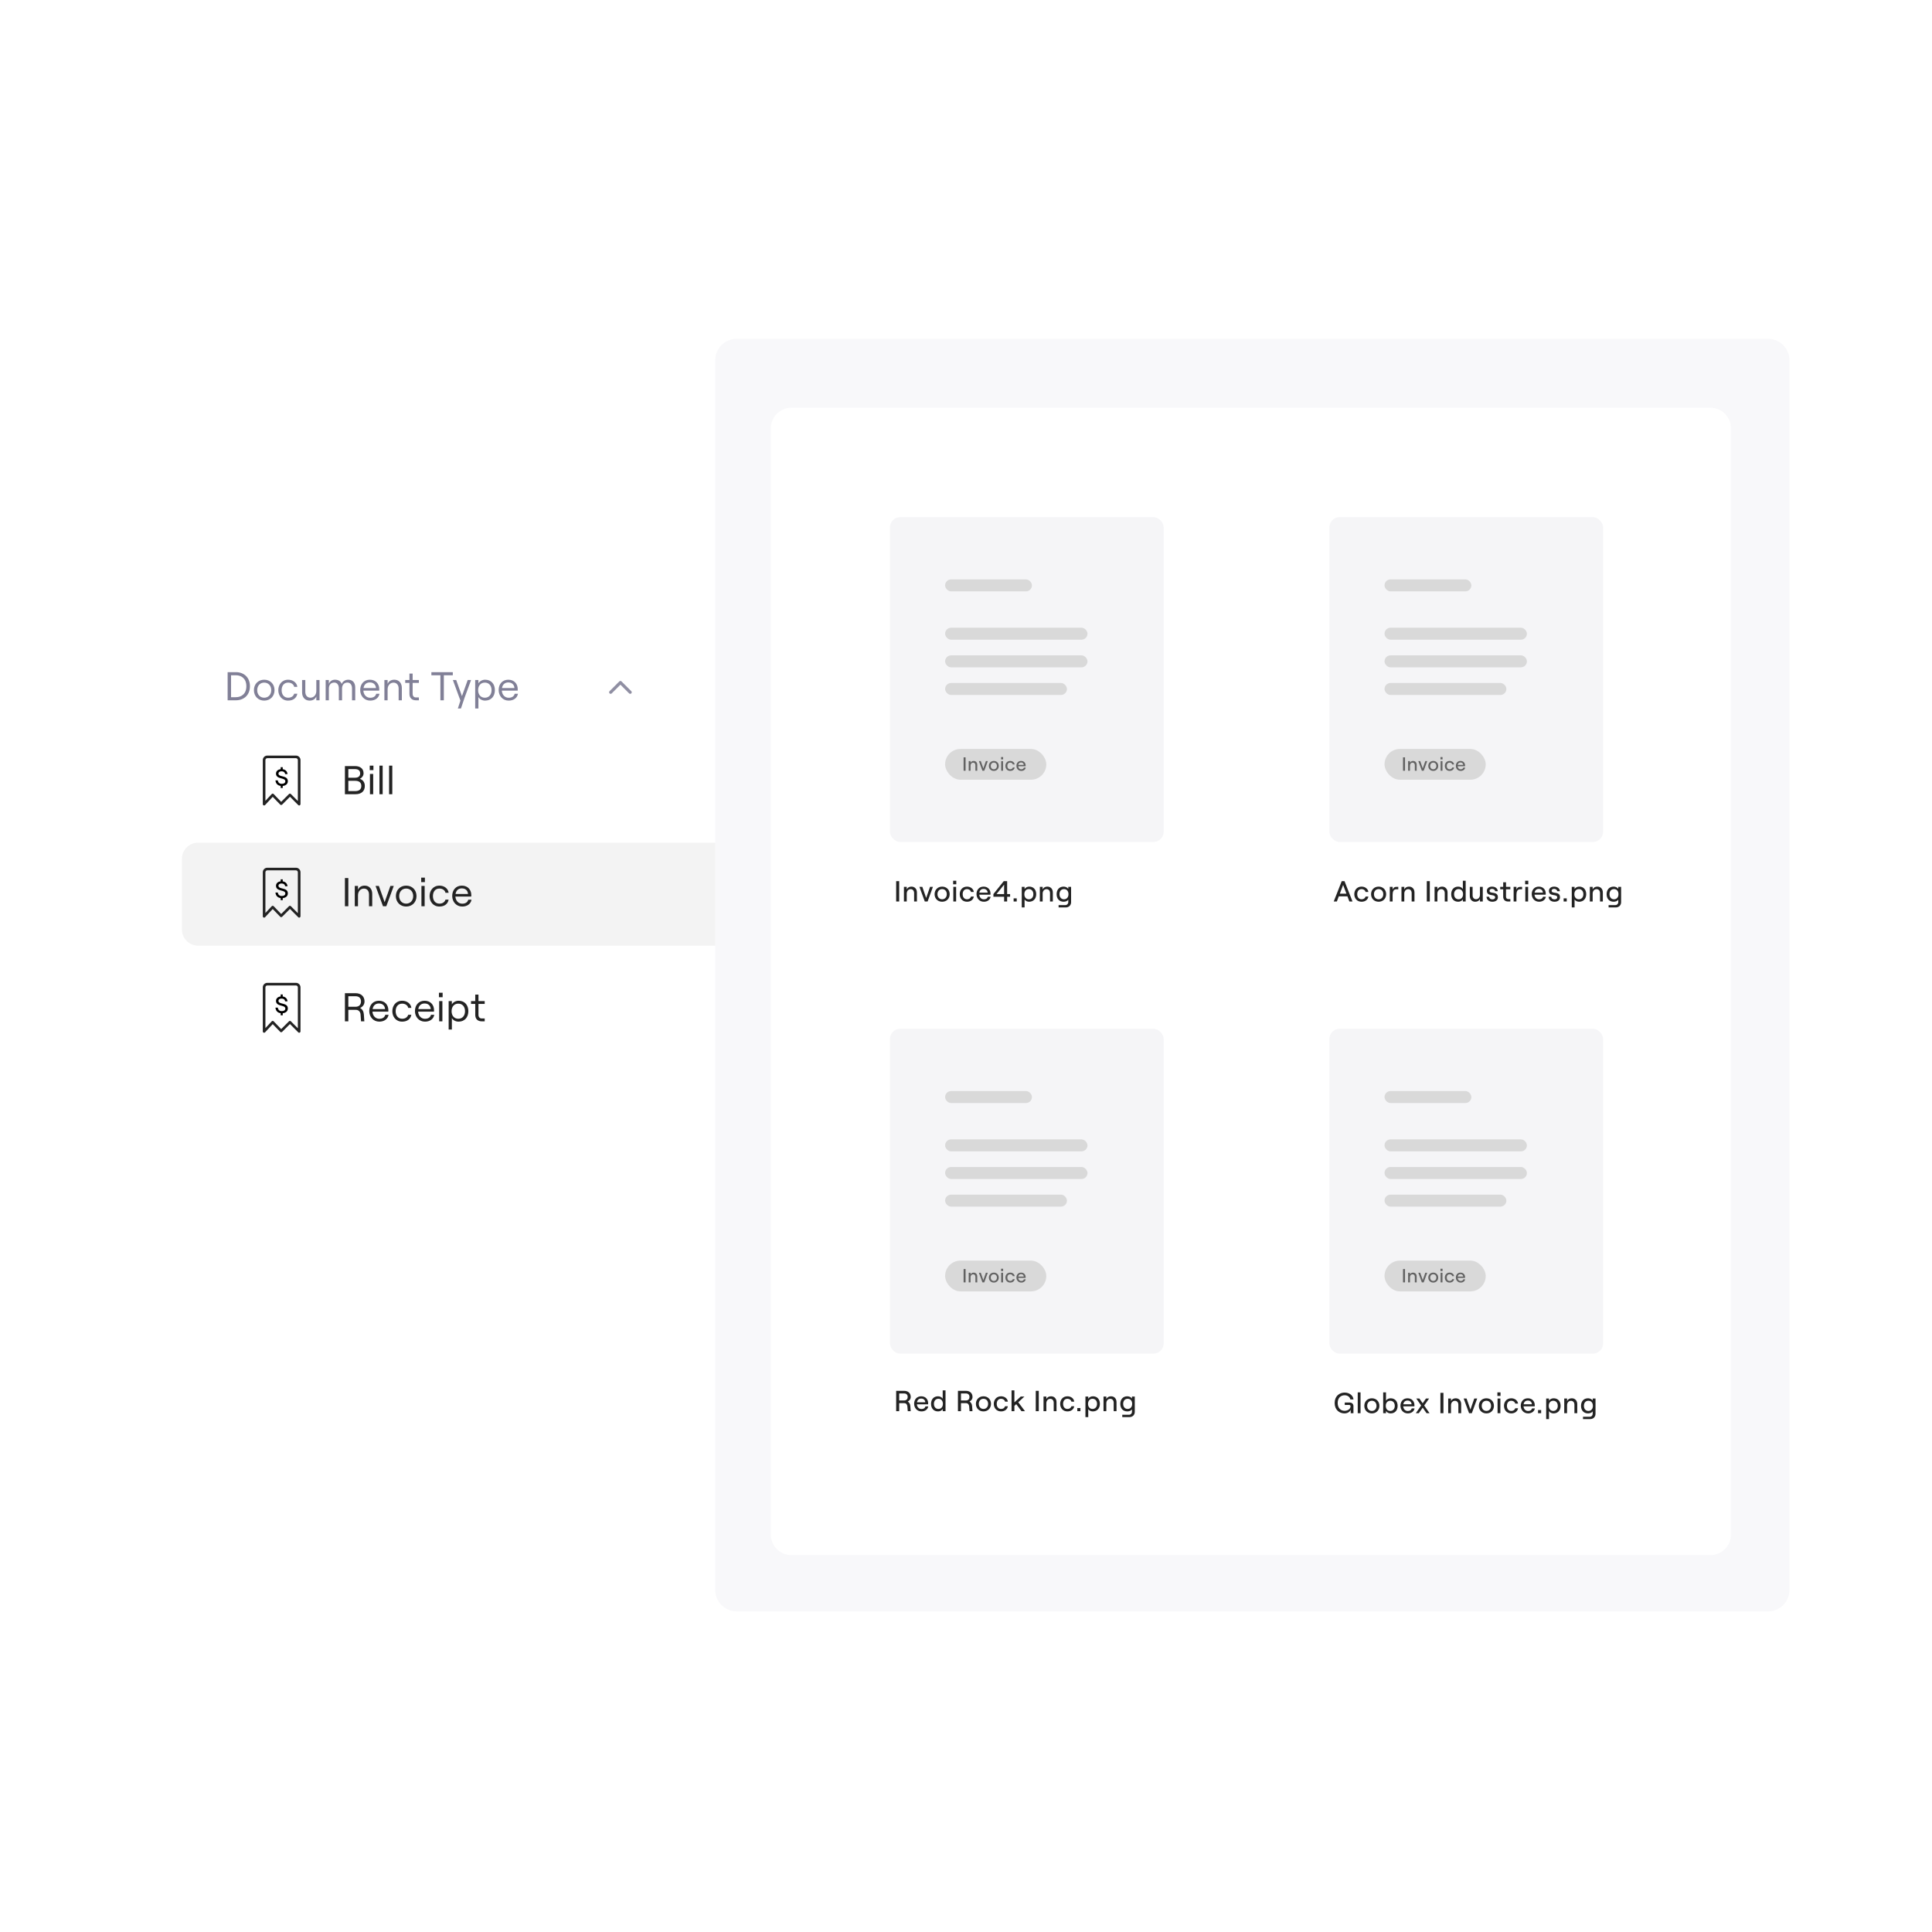 <svg width="400" height="400" viewBox="0 0 400 400" fill="none" xmlns="http://www.w3.org/2000/svg">
<g filter="url(#filter0_d_841_266)">
<path d="M29.516 128.668C29.516 123.72 33.527 119.708 38.476 119.708H190.365C195.314 119.708 199.325 123.72 199.325 128.668V220.503C199.325 225.452 195.314 229.463 190.365 229.463H38.476C33.527 229.463 29.516 225.452 29.516 220.503V128.668Z" fill="white"/>
<path d="M37.667 175.941C37.667 174.081 39.174 172.574 41.033 172.574H186.393C188.252 172.574 189.759 174.082 189.759 175.941V190.545C189.759 192.404 188.252 193.911 186.393 193.911H41.033C39.174 193.911 37.667 192.404 37.667 190.545V175.941Z" fill="#F3F3F3"/>
<path d="M47.129 143.103V137.278H48.843C50.474 137.278 51.747 138.335 51.747 140.19C51.747 142.046 50.474 143.103 48.843 143.103H47.129ZM47.837 142.462H48.827C49.958 142.462 51.006 141.796 51.006 140.19C51.006 138.585 49.958 137.919 48.827 137.919H47.837V142.462ZM54.7 143.169C53.46 143.169 52.57 142.262 52.57 141.006C52.57 139.741 53.46 138.843 54.7 138.843C55.948 138.843 56.838 139.741 56.838 141.006C56.838 142.262 55.948 143.169 54.7 143.169ZM54.7 142.57C55.565 142.57 56.156 141.921 56.156 141.006C56.156 140.091 55.565 139.442 54.7 139.442C53.843 139.442 53.252 140.091 53.252 141.006C53.252 141.921 53.843 142.57 54.7 142.57ZM59.658 143.169C58.335 143.169 57.619 142.129 57.619 141.006C57.619 139.883 58.335 138.843 59.658 138.843C60.598 138.843 61.438 139.392 61.563 140.324H60.906C60.823 139.816 60.298 139.442 59.666 139.442C58.751 139.442 58.31 140.149 58.31 141.006C58.31 141.863 58.759 142.57 59.666 142.57C60.298 142.57 60.756 142.254 60.906 141.746H61.555C61.413 142.603 60.723 143.169 59.658 143.169ZM66.156 138.909V143.103H65.49V142.295C65.274 142.878 64.758 143.169 64.109 143.169C63.16 143.169 62.545 142.495 62.545 141.472V138.909H63.21V141.364C63.21 142.079 63.626 142.562 64.259 142.562C64.982 142.562 65.49 141.988 65.49 141.172V138.909H66.156ZM67.424 143.103V138.909H68.089V139.716C68.247 139.209 68.713 138.843 69.354 138.843C70.044 138.843 70.585 139.159 70.735 139.733C70.893 139.234 71.451 138.843 72.091 138.843C72.998 138.843 73.547 139.45 73.547 140.465V143.103H72.882V140.64C72.882 139.924 72.524 139.433 71.933 139.433C71.234 139.433 70.818 139.924 70.818 140.64V143.103H70.153V140.64C70.153 139.924 69.795 139.433 69.213 139.433C68.505 139.433 68.089 139.924 68.089 140.64V143.103H67.424ZM77.892 141.755H78.566C78.424 142.612 77.684 143.169 76.644 143.169C75.404 143.169 74.572 142.179 74.572 140.981C74.572 139.75 75.338 138.843 76.569 138.843C77.792 138.843 78.524 139.691 78.524 140.806C78.524 140.898 78.516 141.039 78.507 141.097H75.229C75.279 141.963 75.853 142.578 76.644 142.578C77.326 142.578 77.759 142.279 77.892 141.755ZM76.569 139.408C75.862 139.408 75.387 139.824 75.263 140.565H77.842C77.792 139.858 77.318 139.408 76.569 139.408ZM79.587 143.103V138.909H80.252V139.716C80.469 139.134 80.993 138.843 81.633 138.843C82.582 138.843 83.198 139.517 83.198 140.54V143.103H82.532V140.648C82.532 139.933 82.116 139.45 81.484 139.45C80.768 139.45 80.252 140.024 80.252 140.839V143.103H79.587ZM84.769 137.57H85.434V138.909H86.724V139.5H85.434V141.771C85.434 142.237 85.701 142.512 86.108 142.512H86.724V143.103H86.083C85.285 143.103 84.769 142.603 84.769 141.788V139.5H83.895V138.909H84.769V137.57ZM91.177 143.103V137.919H89.314V137.278H93.748V137.919H91.893V143.103H91.177ZM97.531 138.909L96.2 142.528L95.434 144.8H94.794L95.326 143.169L93.762 138.909H94.453L95.642 142.237L96.832 138.909H97.531ZM98.384 144.8V138.909H99.05V139.6C99.308 139.142 99.849 138.843 100.448 138.843C101.745 138.843 102.461 139.783 102.461 141.006C102.461 142.229 101.729 143.169 100.431 143.169C99.84 143.169 99.299 142.878 99.05 142.429V144.8H98.384ZM100.381 142.57C101.221 142.57 101.77 141.954 101.77 141.006C101.77 140.057 101.221 139.442 100.381 139.442C99.541 139.442 98.992 140.057 98.992 141.006C98.992 141.954 99.541 142.57 100.381 142.57ZM106.56 141.755H107.234C107.093 142.612 106.352 143.169 105.312 143.169C104.072 143.169 103.24 142.179 103.24 140.981C103.24 139.75 104.006 138.843 105.237 138.843C106.46 138.843 107.192 139.691 107.192 140.806C107.192 140.898 107.184 141.039 107.176 141.097H103.898C103.948 141.963 104.522 142.578 105.312 142.578C105.994 142.578 106.427 142.279 106.56 141.755ZM105.237 139.408C104.53 139.408 104.056 139.824 103.931 140.565H106.51C106.46 139.858 105.986 139.408 105.237 139.408Z" fill="#818097"/>
<path d="M71.412 162.548V156.724H73.492C74.599 156.724 75.273 157.273 75.273 158.221C75.273 158.762 74.89 159.195 74.499 159.361C75.098 159.561 75.531 160.035 75.531 160.851C75.531 161.899 74.823 162.548 73.625 162.548H71.412ZM72.119 159.137H73.475C74.174 159.137 74.565 158.837 74.565 158.238C74.565 157.639 74.174 157.348 73.475 157.348H72.119V159.137ZM72.119 161.907H73.509C74.366 161.907 74.807 161.533 74.807 160.842C74.807 160.143 74.366 159.769 73.509 159.769H72.119V161.907ZM76.548 156.632H77.314V157.564H76.548V156.632ZM76.598 162.548V158.354H77.264V162.548H76.598ZM78.561 162.548V156.632H79.227V162.548H78.561ZM80.556 162.548V156.632H81.221V162.548H80.556Z" fill="#232323"/>
<path d="M71.412 185.737V179.912H72.119V185.737H71.412ZM73.454 185.737V181.543H74.119V182.35C74.336 181.768 74.86 181.477 75.501 181.477C76.449 181.477 77.065 182.151 77.065 183.174V185.737H76.399V183.282C76.399 182.567 75.983 182.084 75.351 182.084C74.635 182.084 74.119 182.658 74.119 183.473V185.737H73.454ZM79.293 185.737L77.754 181.543H78.444L79.634 184.905L80.824 181.543H81.523L79.984 185.737H79.293ZM84.093 185.803C82.853 185.803 81.963 184.896 81.963 183.64C81.963 182.375 82.853 181.477 84.093 181.477C85.341 181.477 86.231 182.375 86.231 183.64C86.231 184.896 85.341 185.803 84.093 185.803ZM84.093 185.204C84.958 185.204 85.549 184.555 85.549 183.64C85.549 182.725 84.958 182.076 84.093 182.076C83.236 182.076 82.645 182.725 82.645 183.64C82.645 184.555 83.236 185.204 84.093 185.204ZM87.204 179.821H87.969V180.753H87.204V179.821ZM87.254 185.737V181.543H87.919V185.737H87.254ZM90.981 185.803C89.658 185.803 88.942 184.763 88.942 183.64C88.942 182.517 89.658 181.477 90.981 181.477C91.921 181.477 92.761 182.026 92.886 182.958H92.229C92.145 182.45 91.621 182.076 90.989 182.076C90.074 182.076 89.633 182.783 89.633 183.64C89.633 184.497 90.082 185.204 90.989 185.204C91.621 185.204 92.079 184.888 92.229 184.38H92.878C92.736 185.237 92.046 185.803 90.981 185.803ZM96.946 184.389H97.62C97.478 185.246 96.738 185.803 95.698 185.803C94.458 185.803 93.626 184.813 93.626 183.615C93.626 182.384 94.392 181.477 95.623 181.477C96.846 181.477 97.578 182.325 97.578 183.44C97.578 183.532 97.57 183.673 97.562 183.731H94.283C94.333 184.597 94.907 185.212 95.698 185.212C96.38 185.212 96.813 184.913 96.946 184.389ZM95.623 182.042C94.916 182.042 94.442 182.458 94.317 183.199H96.896C96.846 182.492 96.372 182.042 95.623 182.042Z" fill="#232323"/>
<path d="M74.557 206.806C75.015 207.055 75.289 207.529 75.331 208.12L75.431 209.568H74.749L74.649 208.162C74.615 207.596 74.249 207.197 73.7 207.197H72.119V209.568H71.412V203.744H73.617C74.765 203.744 75.472 204.434 75.472 205.449C75.472 206.09 75.106 206.548 74.557 206.806ZM72.119 204.376V206.556H73.617C74.432 206.556 74.74 206.023 74.74 205.449C74.74 204.875 74.432 204.376 73.617 204.376H72.119ZM79.774 208.22H80.448C80.307 209.077 79.566 209.634 78.526 209.634C77.287 209.634 76.454 208.644 76.454 207.446C76.454 206.215 77.22 205.308 78.451 205.308C79.674 205.308 80.406 206.157 80.406 207.272C80.406 207.363 80.398 207.504 80.39 207.563H77.112C77.162 208.428 77.736 209.044 78.526 209.044C79.208 209.044 79.641 208.744 79.774 208.22ZM78.451 205.874C77.744 205.874 77.27 206.29 77.145 207.03H79.724C79.674 206.323 79.2 205.874 78.451 205.874ZM83.266 209.634C81.943 209.634 81.228 208.594 81.228 207.471C81.228 206.348 81.943 205.308 83.266 205.308C84.206 205.308 85.047 205.857 85.172 206.789H84.514C84.431 206.281 83.907 205.907 83.275 205.907C82.359 205.907 81.918 206.614 81.918 207.471C81.918 208.328 82.368 209.035 83.275 209.035C83.907 209.035 84.365 208.719 84.514 208.212H85.163C85.022 209.069 84.331 209.634 83.266 209.634ZM89.232 208.22H89.906C89.764 209.077 89.023 209.634 87.984 209.634C86.744 209.634 85.912 208.644 85.912 207.446C85.912 206.215 86.677 205.308 87.909 205.308C89.132 205.308 89.864 206.157 89.864 207.272C89.864 207.363 89.856 207.504 89.847 207.563H86.569C86.619 208.428 87.193 209.044 87.984 209.044C88.666 209.044 89.098 208.744 89.232 208.22ZM87.909 205.874C87.201 205.874 86.727 206.29 86.602 207.03H89.182C89.132 206.323 88.657 205.874 87.909 205.874ZM90.876 203.652H91.642V204.584H90.876V203.652ZM90.927 209.568V205.375H91.592V209.568H90.927ZM92.889 211.265V205.375H93.555V206.065C93.813 205.607 94.354 205.308 94.953 205.308C96.251 205.308 96.966 206.248 96.966 207.471C96.966 208.694 96.234 209.634 94.936 209.634C94.345 209.634 93.805 209.343 93.555 208.894V211.265H92.889ZM94.886 209.035C95.727 209.035 96.276 208.42 96.276 207.471C96.276 206.523 95.727 205.907 94.886 205.907C94.046 205.907 93.497 206.523 93.497 207.471C93.497 208.42 94.046 209.035 94.886 209.035ZM98.396 204.035H99.061V205.375H100.351V205.965H99.061V208.237C99.061 208.703 99.328 208.977 99.735 208.977H100.351V209.568H99.71C98.912 209.568 98.396 209.069 98.396 208.253V205.965H97.522V205.375H98.396V204.035Z" fill="#232323"/>
<path d="M130.476 141.444L128.453 139.419L126.429 141.444" stroke="#908FA3" stroke-width="0.64" stroke-linecap="round" stroke-linejoin="round"/>
<g clip-path="url(#clip0_841_266)">
<path d="M54.681 164.879C54.648 164.879 54.616 164.874 54.583 164.863C54.48 164.819 54.41 164.722 54.41 164.608V155.48C54.41 154.965 54.827 154.548 55.341 154.548H61.283C61.797 154.548 62.214 154.965 62.214 155.48V164.608C62.214 164.716 62.149 164.814 62.046 164.857C61.949 164.901 61.83 164.879 61.754 164.798L60.033 163.075L58.41 164.7C58.361 164.749 58.274 164.776 58.215 164.782C58.144 164.782 58.074 164.749 58.02 164.7L56.461 163.091L54.881 164.792C54.827 164.847 54.756 164.879 54.681 164.879ZM56.456 162.425C56.532 162.425 56.596 162.452 56.651 162.506L58.215 164.126L59.833 162.506C59.941 162.398 60.109 162.398 60.217 162.506L61.668 163.958V155.48C61.668 155.263 61.494 155.09 61.278 155.09H55.341C55.124 155.09 54.951 155.263 54.951 155.48V163.92L56.261 162.512C56.31 162.457 56.38 162.425 56.456 162.425Z" fill="#232323"/>
<path d="M58.534 160.838V161.266H58.112V160.832C57.473 160.751 57.067 160.312 57.035 159.678H57.527C57.565 160.117 57.852 160.399 58.334 160.399C58.761 160.399 59.075 160.231 59.075 159.863C59.075 159.045 57.143 159.538 57.143 158.275C57.143 157.782 57.533 157.425 58.112 157.365V156.953H58.534V157.371C59.102 157.446 59.487 157.831 59.525 158.384H59.032C58.999 158.031 58.724 157.804 58.307 157.804C57.89 157.804 57.652 157.988 57.652 158.275C57.652 159.104 59.595 158.552 59.595 159.857C59.595 160.421 59.162 160.773 58.539 160.838H58.534Z" fill="black"/>
</g>
<g clip-path="url(#clip1_841_266)">
<path d="M54.681 188.102C54.648 188.102 54.616 188.096 54.583 188.085C54.48 188.042 54.41 187.945 54.41 187.831V178.702C54.41 178.188 54.827 177.771 55.341 177.771H61.283C61.797 177.771 62.214 178.188 62.214 178.702V187.831C62.214 187.939 62.149 188.037 62.046 188.08C61.949 188.123 61.83 188.102 61.754 188.02L60.033 186.298L58.41 187.923C58.361 187.972 58.274 187.999 58.215 188.004C58.144 188.004 58.074 187.972 58.02 187.923L56.461 186.314L54.881 188.015C54.827 188.069 54.756 188.102 54.681 188.102ZM56.456 185.648C56.532 185.648 56.596 185.675 56.651 185.729L58.215 187.349L59.833 185.729C59.941 185.62 60.109 185.62 60.217 185.729L61.668 187.181V178.702C61.668 178.486 61.494 178.312 61.278 178.312H55.341C55.124 178.312 54.951 178.486 54.951 178.702V187.143L56.261 185.734C56.31 185.68 56.38 185.648 56.456 185.648Z" fill="#232323"/>
<path d="M58.534 184.06V184.488H58.112V184.055C57.473 183.974 57.067 183.535 57.035 182.901H57.527C57.565 183.34 57.852 183.622 58.334 183.622C58.761 183.622 59.075 183.454 59.075 183.085C59.075 182.267 57.143 182.76 57.143 181.498C57.143 181.005 57.533 180.647 58.112 180.588V180.176H58.534V180.593C59.102 180.669 59.487 181.054 59.525 181.606H59.032C58.999 181.254 58.724 181.027 58.307 181.027C57.89 181.027 57.652 181.211 57.652 181.498C57.652 182.327 59.595 181.774 59.595 183.08C59.595 183.643 59.162 183.995 58.539 184.06H58.534Z" fill="black"/>
</g>
<g clip-path="url(#clip2_841_266)">
<path d="M54.681 211.933C54.648 211.933 54.616 211.927 54.583 211.916C54.48 211.873 54.41 211.776 54.41 211.662V202.533C54.41 202.019 54.827 201.602 55.341 201.602H61.283C61.797 201.602 62.214 202.019 62.214 202.533V211.662C62.214 211.77 62.149 211.868 62.046 211.911C61.949 211.954 61.83 211.933 61.754 211.851L60.033 210.129L58.41 211.754C58.361 211.803 58.274 211.83 58.215 211.835C58.144 211.835 58.074 211.803 58.02 211.754L56.461 210.145L54.881 211.846C54.827 211.9 54.756 211.933 54.681 211.933ZM56.456 209.479C56.532 209.479 56.596 209.506 56.651 209.56L58.215 211.18L59.833 209.56C59.941 209.452 60.109 209.452 60.217 209.56L61.668 211.012V202.533C61.668 202.317 61.494 202.143 61.278 202.143H55.341C55.124 202.143 54.951 202.317 54.951 202.533V210.974L56.261 209.565C56.31 209.511 56.38 209.479 56.456 209.479Z" fill="#232323"/>
<path d="M58.534 207.891V208.319H58.112V207.886C57.473 207.805 57.067 207.366 57.035 206.732H57.527C57.565 207.171 57.852 207.453 58.334 207.453C58.761 207.453 59.075 207.285 59.075 206.916C59.075 206.098 57.143 206.591 57.143 205.329C57.143 204.836 57.533 204.478 58.112 204.419V204.007H58.534V204.424C59.102 204.5 59.487 204.885 59.525 205.437H59.032C58.999 205.085 58.724 204.858 58.307 204.858C57.89 204.858 57.652 205.042 57.652 205.329C57.652 206.158 59.595 205.605 59.595 206.911C59.595 207.474 59.162 207.826 58.539 207.891H58.534Z" fill="black"/>
</g>
</g>
<g filter="url(#filter1_d_841_266)">
<path d="M148.083 72.7C148.083 70.25 150.069 68.264 152.519 68.264H366.048C368.498 68.264 370.485 70.25 370.485 72.7V327.3C370.485 329.75 368.498 331.736 366.048 331.736H152.519C150.069 331.736 148.083 329.75 148.083 327.3V72.7Z" fill="#F8F8FA"/>
<g filter="url(#filter2_d_841_266)">
<path d="M159.597 85.565C159.597 83.222 161.496 81.323 163.839 81.323H354.123C356.466 81.323 358.365 83.222 358.365 85.565V314.633C358.365 316.976 356.466 318.875 354.123 318.875H163.839C161.496 318.875 159.597 316.976 159.597 314.633V85.565Z" fill="white"/>
</g>
<rect x="275.232" y="105.183" width="56.672" height="67.255" rx="2.125" fill="#F5F5F7"/>
<rect x="286.652" y="118.073" width="17.979" height="2.479" rx="1.24" fill="#D9D9D9"/>
<rect x="286.652" y="128.079" width="29.477" height="2.479" rx="1.24" fill="#D9D9D9"/>
<rect x="286.652" y="133.799" width="29.477" height="2.479" rx="1.24" fill="#D9D9D9"/>
<rect x="286.652" y="139.519" width="25.226" height="2.479" rx="1.24" fill="#D9D9D9"/>
<rect x="184.254" y="105.183" width="56.672" height="67.255" rx="2.125" fill="#F5F5F7"/>
<rect x="195.674" y="118.073" width="17.979" height="2.479" rx="1.24" fill="#D9D9D9"/>
<rect x="195.674" y="153.176" width="20.952" height="6.372" rx="3.186" fill="#D9D9D9"/>
<rect x="195.674" y="128.079" width="29.477" height="2.479" rx="1.24" fill="#D9D9D9"/>
<rect x="195.674" y="133.799" width="29.477" height="2.479" rx="1.24" fill="#D9D9D9"/>
<rect x="195.674" y="139.519" width="25.226" height="2.479" rx="1.24" fill="#D9D9D9"/>
<path d="M199.504 157.69V154.919H199.915V157.69H199.504ZM200.561 157.69V155.695H200.945V156.047C201.052 155.798 201.289 155.663 201.586 155.663C202.037 155.663 202.33 155.988 202.33 156.463V157.69H201.946V156.538C201.946 156.221 201.76 156.008 201.479 156.008C201.167 156.008 200.945 156.261 200.945 156.609V157.69H200.561ZM203.402 157.69L202.67 155.695H203.065L203.588 157.207L204.114 155.695H204.51L203.782 157.69H203.402ZM205.764 157.722C205.166 157.722 204.735 157.29 204.735 156.692C204.735 156.095 205.166 155.663 205.764 155.663C206.362 155.663 206.789 156.095 206.789 156.692C206.789 157.29 206.362 157.722 205.764 157.722ZM205.764 157.385C206.14 157.385 206.397 157.1 206.397 156.692C206.397 156.285 206.14 156 205.764 156C205.384 156 205.127 156.285 205.127 156.692C205.127 157.1 205.384 157.385 205.764 157.385ZM207.26 154.86H207.688V155.343H207.26V154.86ZM207.284 157.69V155.695H207.668V157.69H207.284ZM209.147 157.722C208.518 157.722 208.158 157.243 208.158 156.692C208.158 156.142 208.518 155.663 209.147 155.663C209.614 155.663 210.018 155.94 210.073 156.392H209.689C209.654 156.166 209.424 156 209.155 156C208.755 156 208.557 156.308 208.557 156.692C208.557 157.076 208.759 157.385 209.155 157.385C209.428 157.385 209.63 157.243 209.693 157.017H210.073C210.01 157.437 209.654 157.722 209.147 157.722ZM211.981 157.041H212.365C212.293 157.452 211.933 157.722 211.442 157.722C210.825 157.722 210.441 157.235 210.441 156.681C210.441 156.122 210.789 155.663 211.403 155.663C212.02 155.663 212.349 156.103 212.349 156.609C212.349 156.661 212.345 156.724 212.341 156.76H210.817C210.849 157.136 211.094 157.393 211.442 157.393C211.735 157.393 211.925 157.266 211.981 157.041ZM211.403 155.972C211.09 155.972 210.888 156.146 210.829 156.479H211.961C211.937 156.174 211.731 155.972 211.403 155.972Z" fill="black" fill-opacity="0.55"/>
<rect x="286.652" y="153.176" width="20.952" height="6.372" rx="3.186" fill="#D9D9D9"/>
<path d="M290.482 157.69V154.919H290.894V157.69H290.482ZM291.539 157.69V155.695H291.923V156.047C292.03 155.798 292.268 155.663 292.564 155.663C293.016 155.663 293.309 155.988 293.309 156.463V157.69H292.925V156.538C292.925 156.221 292.739 156.008 292.458 156.008C292.145 156.008 291.923 156.261 291.923 156.609V157.69H291.539ZM294.38 157.69L293.648 155.695H294.044L294.566 157.207L295.093 155.695H295.489L294.76 157.69H294.38ZM296.742 157.722C296.145 157.722 295.713 157.29 295.713 156.692C295.713 156.095 296.145 155.663 296.742 155.663C297.34 155.663 297.767 156.095 297.767 156.692C297.767 157.29 297.34 157.722 296.742 157.722ZM296.742 157.385C297.118 157.385 297.376 157.1 297.376 156.692C297.376 156.285 297.118 156 296.742 156C296.362 156 296.105 156.285 296.105 156.692C296.105 157.1 296.362 157.385 296.742 157.385ZM298.238 154.86H298.666V155.343H298.238V154.86ZM298.262 157.69V155.695H298.646V157.69H298.262ZM300.125 157.722C299.496 157.722 299.136 157.243 299.136 156.692C299.136 156.142 299.496 155.663 300.125 155.663C300.592 155.663 300.996 155.94 301.052 156.392H300.668C300.632 156.166 300.402 156 300.133 156C299.733 156 299.536 156.308 299.536 156.692C299.536 157.076 299.737 157.385 300.133 157.385C300.406 157.385 300.608 157.243 300.672 157.017H301.052C300.988 157.437 300.632 157.722 300.125 157.722ZM302.959 157.041H303.343C303.272 157.452 302.912 157.722 302.421 157.722C301.803 157.722 301.419 157.235 301.419 156.681C301.419 156.122 301.768 155.663 302.381 155.663C302.999 155.663 303.327 156.103 303.327 156.609C303.327 156.661 303.323 156.724 303.319 156.76H301.795C301.827 157.136 302.072 157.393 302.421 157.393C302.714 157.393 302.904 157.266 302.959 157.041ZM302.381 155.972C302.068 155.972 301.867 156.146 301.807 156.479H302.939C302.916 156.174 302.71 155.972 302.381 155.972Z" fill="black" fill-opacity="0.55"/>
<rect x="275.232" y="211.116" width="56.672" height="67.255" rx="2.125" fill="#F5F5F7"/>
<rect x="286.652" y="224.006" width="17.979" height="2.479" rx="1.24" fill="#D9D9D9"/>
<rect x="286.652" y="234.013" width="29.477" height="2.479" rx="1.24" fill="#D9D9D9"/>
<rect x="286.652" y="239.732" width="29.477" height="2.479" rx="1.24" fill="#D9D9D9"/>
<rect x="286.652" y="245.452" width="25.226" height="2.479" rx="1.24" fill="#D9D9D9"/>
<rect x="184.254" y="211.116" width="56.672" height="67.255" rx="2.125" fill="#F5F5F7"/>
<rect x="195.674" y="224.006" width="17.979" height="2.479" rx="1.24" fill="#D9D9D9"/>
<rect x="195.674" y="259.109" width="20.952" height="6.372" rx="3.186" fill="#D9D9D9"/>
<rect x="195.674" y="234.013" width="29.477" height="2.479" rx="1.24" fill="#D9D9D9"/>
<rect x="195.674" y="239.732" width="29.477" height="2.479" rx="1.24" fill="#D9D9D9"/>
<rect x="195.674" y="245.452" width="25.226" height="2.479" rx="1.24" fill="#D9D9D9"/>
<path d="M199.504 263.623V260.852H199.915V263.623H199.504ZM200.561 263.623V261.628H200.945V261.98C201.052 261.731 201.289 261.596 201.586 261.596C202.037 261.596 202.33 261.921 202.33 262.396V263.623H201.946V262.471C201.946 262.155 201.76 261.941 201.479 261.941C201.167 261.941 200.945 262.194 200.945 262.542V263.623H200.561ZM203.402 263.623L202.67 261.628H203.065L203.588 263.14L204.114 261.628H204.51L203.782 263.623H203.402ZM205.764 263.655C205.166 263.655 204.735 263.223 204.735 262.626C204.735 262.028 205.166 261.596 205.764 261.596C206.362 261.596 206.789 262.028 206.789 262.626C206.789 263.223 206.362 263.655 205.764 263.655ZM205.764 263.318C206.14 263.318 206.397 263.033 206.397 262.626C206.397 262.218 206.14 261.933 205.764 261.933C205.384 261.933 205.127 262.218 205.127 262.626C205.127 263.033 205.384 263.318 205.764 263.318ZM207.26 260.793H207.688V261.276H207.26V260.793ZM207.284 263.623V261.628H207.668V263.623H207.284ZM209.147 263.655C208.518 263.655 208.158 263.176 208.158 262.626C208.158 262.075 208.518 261.596 209.147 261.596C209.614 261.596 210.018 261.873 210.073 262.325H209.689C209.654 262.099 209.424 261.933 209.155 261.933C208.755 261.933 208.557 262.242 208.557 262.626C208.557 263.01 208.759 263.318 209.155 263.318C209.428 263.318 209.63 263.176 209.693 262.95H210.073C210.01 263.37 209.654 263.655 209.147 263.655ZM211.981 262.974H212.365C212.293 263.386 211.933 263.655 211.442 263.655C210.825 263.655 210.441 263.168 210.441 262.614C210.441 262.056 210.789 261.596 211.403 261.596C212.02 261.596 212.349 262.036 212.349 262.542C212.349 262.594 212.345 262.657 212.341 262.693H210.817C210.849 263.069 211.094 263.326 211.442 263.326C211.735 263.326 211.925 263.2 211.981 262.974ZM211.403 261.905C211.09 261.905 210.888 262.079 210.829 262.412H211.961C211.937 262.107 211.731 261.905 211.403 261.905Z" fill="black" fill-opacity="0.55"/>
<rect x="286.652" y="259.109" width="20.952" height="6.372" rx="3.186" fill="#D9D9D9"/>
<path d="M290.482 263.623V260.852H290.893V263.623H290.482ZM291.539 263.623V261.628H291.923V261.981C292.03 261.731 292.267 261.597 292.564 261.597C293.015 261.597 293.308 261.921 293.308 262.396V263.623H292.924V262.471C292.924 262.155 292.738 261.941 292.457 261.941C292.145 261.941 291.923 262.194 291.923 262.543V263.623H291.539ZM294.38 263.623L293.648 261.628H294.043L294.566 263.14L295.092 261.628H295.488L294.76 263.623H294.38ZM296.742 263.655C296.144 263.655 295.713 263.223 295.713 262.626C295.713 262.028 296.144 261.597 296.742 261.597C297.34 261.597 297.767 262.028 297.767 262.626C297.767 263.223 297.34 263.655 296.742 263.655ZM296.742 263.318C297.118 263.318 297.375 263.033 297.375 262.626C297.375 262.218 297.118 261.933 296.742 261.933C296.362 261.933 296.105 262.218 296.105 262.626C296.105 263.033 296.362 263.318 296.742 263.318ZM298.238 260.793H298.666V261.276H298.238V260.793ZM298.262 263.623V261.628H298.646V263.623H298.262ZM300.125 263.655C299.496 263.655 299.136 263.176 299.136 262.626C299.136 262.076 299.496 261.597 300.125 261.597C300.592 261.597 300.996 261.874 301.051 262.325H300.667C300.632 262.099 300.402 261.933 300.133 261.933C299.733 261.933 299.535 262.242 299.535 262.626C299.535 263.01 299.737 263.318 300.133 263.318C300.406 263.318 300.608 263.176 300.671 262.95H301.051C300.988 263.37 300.632 263.655 300.125 263.655ZM302.959 262.974H303.343C303.272 263.386 302.911 263.655 302.42 263.655C301.803 263.655 301.419 263.168 301.419 262.614C301.419 262.056 301.767 261.597 302.381 261.597C302.998 261.597 303.327 262.036 303.327 262.543C303.327 262.594 303.323 262.657 303.319 262.693H301.795C301.827 263.069 302.072 263.326 302.42 263.326C302.713 263.326 302.903 263.2 302.959 262.974ZM302.381 261.905C302.068 261.905 301.866 262.08 301.807 262.412H302.939C302.915 262.107 302.709 261.905 302.381 261.905Z" fill="black" fill-opacity="0.55"/>
<path d="M279.373 184.763L278.97 183.692H277.182L276.779 184.763H276.134L277.79 180.55H278.368L280.023 184.763H279.373ZM277.392 183.144H278.765L278.079 181.332L277.392 183.144ZM281.897 184.811C280.94 184.811 280.392 184.083 280.392 183.246C280.392 182.41 280.94 181.681 281.897 181.681C282.608 181.681 283.222 182.103 283.306 182.789H282.722C282.668 182.446 282.319 182.193 281.909 182.193C281.301 182.193 281 182.662 281 183.246C281 183.83 281.307 184.3 281.909 184.3C282.325 184.3 282.632 184.083 282.728 183.74H283.306C283.21 184.378 282.668 184.811 281.897 184.811ZM285.43 184.811C284.521 184.811 283.865 184.155 283.865 183.246C283.865 182.337 284.521 181.681 285.43 181.681C286.339 181.681 286.989 182.337 286.989 183.246C286.989 184.155 286.339 184.811 285.43 184.811ZM285.43 184.3C286.002 184.3 286.393 183.866 286.393 183.246C286.393 182.626 286.002 182.193 285.43 182.193C284.852 182.193 284.461 182.626 284.461 183.246C284.461 183.866 284.852 184.3 285.43 184.3ZM289.499 182.235H289.059C288.506 182.235 288.325 182.729 288.325 183.391V184.763H287.741V181.729H288.325V182.313C288.464 181.91 288.704 181.729 289.132 181.729H289.499V182.235ZM290.161 184.763V181.729H290.745V182.265C290.908 181.886 291.269 181.681 291.72 181.681C292.407 181.681 292.852 182.175 292.852 182.897V184.763H292.268V183.012C292.268 182.53 291.985 182.205 291.558 182.205C291.082 182.205 290.745 182.59 290.745 183.12V184.763H290.161ZM295.403 184.763V180.55H296.029V184.763H295.403ZM297.011 184.763V181.729H297.595V182.265C297.757 181.886 298.118 181.681 298.57 181.681C299.256 181.681 299.701 182.175 299.701 182.897V184.763H299.118V183.012C299.118 182.53 298.835 182.205 298.407 182.205C297.932 182.205 297.595 182.59 297.595 183.12V184.763H297.011ZM301.912 184.811C300.979 184.811 300.456 184.149 300.456 183.246C300.456 182.343 300.979 181.681 301.906 181.681C302.322 181.681 302.689 181.88 302.869 182.175V180.459H303.453V184.763H302.869V184.312C302.689 184.613 302.316 184.811 301.912 184.811ZM301.979 184.3C302.544 184.3 302.912 183.878 302.912 183.246C302.912 182.614 302.544 182.193 301.979 182.193C301.419 182.193 301.052 182.614 301.052 183.246C301.052 183.878 301.419 184.3 301.979 184.3ZM306.993 181.729V184.763H306.409V184.227C306.247 184.607 305.886 184.811 305.434 184.811C304.748 184.811 304.303 184.318 304.303 183.595V181.729H304.886V183.481C304.886 183.963 305.169 184.288 305.597 184.288C306.072 184.288 306.409 183.902 306.409 183.373V181.729H306.993ZM308.987 184.811C308.277 184.811 307.802 184.414 307.759 183.776H308.307C308.343 184.125 308.596 184.324 308.987 184.324C309.337 184.324 309.559 184.137 309.559 183.914C309.559 183.108 307.838 183.848 307.838 182.554C307.838 182.03 308.283 181.681 308.915 181.681C309.601 181.681 310.071 182.06 310.101 182.632H309.553C309.511 182.283 309.174 182.145 308.915 182.145C308.602 182.145 308.391 182.301 308.391 182.536C308.391 183.288 310.125 182.518 310.125 183.902C310.125 184.456 309.674 184.811 308.987 184.811ZM311.22 180.778H311.804V181.729H312.701V182.235H311.804V183.752C311.804 184.077 311.979 184.258 312.274 184.258H312.701V184.763H312.226C311.612 184.763 311.22 184.39 311.22 183.77V182.235H310.6V181.729H311.22V180.778ZM315.137 182.235H314.698C314.144 182.235 313.964 182.729 313.964 183.391V184.763H313.38V181.729H313.964V182.313C314.102 181.91 314.343 181.729 314.77 181.729H315.137V182.235ZM315.764 180.459H316.414V181.194H315.764V180.459ZM315.8 184.763V181.729H316.384V184.763H315.8ZM319.47 183.776H320.054C319.946 184.402 319.398 184.811 318.652 184.811C317.713 184.811 317.129 184.071 317.129 183.228C317.129 182.379 317.658 181.681 318.591 181.681C319.53 181.681 320.03 182.349 320.03 183.12C320.03 183.198 320.024 183.294 320.018 183.349H317.7C317.749 183.92 318.122 184.312 318.652 184.312C319.097 184.312 319.386 184.119 319.47 183.776ZM318.591 182.151C318.116 182.151 317.809 182.416 317.719 182.921H319.44C319.404 182.458 319.091 182.151 318.591 182.151ZM321.841 184.811C321.131 184.811 320.655 184.414 320.613 183.776H321.161C321.197 184.125 321.45 184.324 321.841 184.324C322.19 184.324 322.413 184.137 322.413 183.914C322.413 183.108 320.691 183.848 320.691 182.554C320.691 182.03 321.137 181.681 321.769 181.681C322.455 181.681 322.925 182.06 322.955 182.632H322.407C322.365 182.283 322.028 182.145 321.769 182.145C321.456 182.145 321.245 182.301 321.245 182.536C321.245 183.288 322.979 182.518 322.979 183.902C322.979 184.456 322.527 184.811 321.841 184.811ZM323.733 184.113H324.377V184.763H323.733V184.113ZM325.417 185.991V181.729H326.001V182.181C326.181 181.88 326.549 181.681 326.97 181.681C327.885 181.681 328.409 182.343 328.409 183.246C328.409 184.149 327.861 184.811 326.94 184.811C326.537 184.811 326.175 184.625 326.001 184.336V185.991H325.417ZM326.886 184.3C327.446 184.3 327.819 183.878 327.819 183.246C327.819 182.614 327.446 182.193 326.886 182.193C326.32 182.193 325.953 182.614 325.953 183.246C325.953 183.878 326.32 184.3 326.886 184.3ZM329.159 184.763V181.729H329.743V182.265C329.906 181.886 330.267 181.681 330.718 181.681C331.404 181.681 331.85 182.175 331.85 182.897V184.763H331.266V183.012C331.266 182.53 330.983 182.205 330.556 182.205C330.08 182.205 329.743 182.59 329.743 183.12V184.763H329.159ZM335.048 181.729H335.632V184.908C335.632 185.546 335.168 185.991 334.506 185.991H333.044V185.504H334.446C334.795 185.504 335.048 185.239 335.048 184.872V184.378C334.904 184.637 334.518 184.811 334.091 184.811C333.158 184.811 332.634 184.149 332.634 183.246C332.634 182.343 333.158 181.681 334.085 181.681C334.488 181.681 334.861 181.868 335.048 182.133V181.729ZM334.157 184.3C334.723 184.3 335.09 183.884 335.09 183.246C335.09 182.608 334.723 182.193 334.157 182.193C333.597 182.193 333.23 182.608 333.23 183.246C333.23 183.884 333.597 184.3 334.157 184.3Z" fill="#232323"/>
<path d="M185.542 184.763V180.55H186.168V184.763H185.542ZM187.149 184.763V181.729H187.733V182.265C187.896 181.886 188.257 181.681 188.708 181.681C189.395 181.681 189.84 182.175 189.84 182.897V184.763H189.256V183.012C189.256 182.53 188.973 182.205 188.546 182.205C188.07 182.205 187.733 182.59 187.733 183.12V184.763H187.149ZM191.47 184.763L190.356 181.729H190.958L191.753 184.029L192.553 181.729H193.155L192.048 184.763H191.47ZM195.062 184.811C194.153 184.811 193.497 184.155 193.497 183.246C193.497 182.337 194.153 181.681 195.062 181.681C195.971 181.681 196.621 182.337 196.621 183.246C196.621 184.155 195.971 184.811 195.062 184.811ZM195.062 184.3C195.633 184.3 196.025 183.866 196.025 183.246C196.025 182.626 195.633 182.193 195.062 182.193C194.484 182.193 194.092 182.626 194.092 183.246C194.092 183.866 194.484 184.3 195.062 184.3ZM197.337 180.459H197.987V181.194H197.337V180.459ZM197.373 184.763V181.729H197.957V184.763H197.373ZM200.206 184.811C199.249 184.811 198.702 184.083 198.702 183.246C198.702 182.41 199.249 181.681 200.206 181.681C200.917 181.681 201.531 182.103 201.615 182.789H201.031C200.977 182.446 200.628 182.193 200.218 182.193C199.61 182.193 199.31 182.662 199.31 183.246C199.31 183.83 199.616 184.3 200.218 184.3C200.634 184.3 200.941 184.083 201.037 183.74H201.615C201.519 184.378 200.977 184.811 200.206 184.811ZM204.516 183.776H205.099C204.991 184.402 204.443 184.811 203.697 184.811C202.758 184.811 202.174 184.071 202.174 183.228C202.174 182.379 202.704 181.681 203.637 181.681C204.576 181.681 205.075 182.349 205.075 183.12C205.075 183.198 205.069 183.294 205.063 183.349H202.746C202.794 183.92 203.167 184.312 203.697 184.312C204.142 184.312 204.431 184.119 204.516 183.776ZM203.637 182.151C203.161 182.151 202.854 182.416 202.764 182.921H204.486C204.449 182.458 204.136 182.151 203.637 182.151ZM207.891 184.763V183.776H205.676V183.222L207.813 180.55H208.517V183.222H209.131V183.776H208.517V184.763H207.891ZM206.32 183.222H207.891V181.266L206.32 183.222ZM209.86 184.113H210.504V184.763H209.86V184.113ZM211.544 185.991V181.729H212.128V182.181C212.309 181.88 212.676 181.681 213.097 181.681C214.012 181.681 214.536 182.343 214.536 183.246C214.536 184.149 213.988 184.811 213.067 184.811C212.664 184.811 212.303 184.625 212.128 184.336V185.991H211.544ZM213.013 184.3C213.573 184.3 213.946 183.878 213.946 183.246C213.946 182.614 213.573 182.193 213.013 182.193C212.447 182.193 212.08 182.614 212.08 183.246C212.08 183.878 212.447 184.3 213.013 184.3ZM215.286 184.763V181.729H215.87V182.265C216.033 181.886 216.394 181.681 216.845 181.681C217.532 181.681 217.977 182.175 217.977 182.897V184.763H217.393V183.012C217.393 182.53 217.11 182.205 216.683 182.205C216.207 182.205 215.87 182.59 215.87 183.12V184.763H215.286ZM221.175 181.729H221.759V184.908C221.759 185.546 221.295 185.991 220.633 185.991H219.171V185.504H220.573C220.922 185.504 221.175 185.239 221.175 184.872V184.378C221.031 184.637 220.645 184.811 220.218 184.811C219.285 184.811 218.761 184.149 218.761 183.246C218.761 182.343 219.285 181.681 220.212 181.681C220.615 181.681 220.988 181.868 221.175 182.133V181.729ZM220.284 184.3C220.85 184.3 221.217 183.884 221.217 183.246C221.217 182.608 220.85 182.193 220.284 182.193C219.724 182.193 219.357 182.608 219.357 183.246C219.357 183.884 219.724 184.3 220.284 184.3Z" fill="#232323"/>
<path d="M278.368 290.745C277.314 290.745 276.327 290.028 276.327 288.59C276.327 287.151 277.326 286.435 278.392 286.435C279.385 286.435 280.143 287.025 280.228 287.855H279.578C279.493 287.344 279.012 286.989 278.392 286.989C277.561 286.989 276.953 287.56 276.953 288.59C276.953 289.619 277.561 290.209 278.386 290.209C279.03 290.209 279.614 289.824 279.614 289.276C279.614 289.113 279.505 288.999 279.331 288.999H278.416V288.493H279.487C279.818 288.493 280.216 288.752 280.216 289.204V290.697H279.65V289.986C279.469 290.438 278.964 290.745 278.368 290.745ZM281.103 290.697V286.393H281.686V290.697H281.103ZM284.031 290.745C283.122 290.745 282.466 290.089 282.466 289.18C282.466 288.271 283.122 287.615 284.031 287.615C284.94 287.615 285.59 288.271 285.59 289.18C285.59 290.089 284.94 290.745 284.031 290.745ZM284.031 290.233C284.603 290.233 284.994 289.8 284.994 289.18C284.994 288.56 284.603 288.126 284.031 288.126C283.453 288.126 283.062 288.56 283.062 289.18C283.062 289.8 283.453 290.233 284.031 290.233ZM287.907 290.745C287.504 290.745 287.131 290.546 286.956 290.245V290.697H286.372V286.393H286.956V288.108C287.131 287.813 287.498 287.615 287.913 287.615C288.84 287.615 289.364 288.277 289.364 289.18C289.364 290.083 288.84 290.745 287.907 290.745ZM287.841 290.233C288.401 290.233 288.774 289.812 288.774 289.18C288.774 288.548 288.401 288.126 287.841 288.126C287.275 288.126 286.908 288.548 286.908 289.18C286.908 289.812 287.275 290.233 287.841 290.233ZM292.287 289.709H292.871C292.763 290.335 292.215 290.745 291.469 290.745C290.53 290.745 289.946 290.004 289.946 289.162C289.946 288.313 290.475 287.615 291.408 287.615C292.348 287.615 292.847 288.283 292.847 289.053C292.847 289.131 292.841 289.228 292.835 289.282H290.518C290.566 289.854 290.939 290.245 291.469 290.245C291.914 290.245 292.203 290.052 292.287 289.709ZM291.408 288.084C290.933 288.084 290.626 288.349 290.536 288.855H292.257C292.221 288.391 291.908 288.084 291.408 288.084ZM295.968 290.697H295.348L294.554 289.559L293.753 290.697H293.133L294.235 289.107L293.224 287.663H293.868L294.554 288.65L295.234 287.663H295.878L294.867 289.107L295.968 290.697ZM298.223 290.697V286.483H298.849V290.697H298.223ZM299.831 290.697V287.663H300.415V288.198C300.577 287.819 300.938 287.615 301.39 287.615C302.076 287.615 302.521 288.108 302.521 288.83V290.697H301.938V288.945C301.938 288.463 301.655 288.138 301.227 288.138C300.752 288.138 300.415 288.524 300.415 289.053V290.697H299.831ZM304.151 290.697L303.037 287.663H303.639L304.434 289.962L305.234 287.663H305.836L304.729 290.697H304.151ZM307.743 290.745C306.834 290.745 306.178 290.089 306.178 289.18C306.178 288.271 306.834 287.615 307.743 287.615C308.652 287.615 309.302 288.271 309.302 289.18C309.302 290.089 308.652 290.745 307.743 290.745ZM307.743 290.233C308.315 290.233 308.706 289.8 308.706 289.18C308.706 288.56 308.315 288.126 307.743 288.126C307.165 288.126 306.774 288.56 306.774 289.18C306.774 289.8 307.165 290.233 307.743 290.233ZM310.018 286.393H310.668V287.127H310.018V286.393ZM310.054 290.697V287.663H310.638V290.697H310.054ZM312.888 290.745C311.931 290.745 311.383 290.016 311.383 289.18C311.383 288.343 311.931 287.615 312.888 287.615C313.598 287.615 314.212 288.036 314.296 288.722H313.712C313.658 288.379 313.309 288.126 312.9 288.126C312.292 288.126 311.991 288.596 311.991 289.18C311.991 289.764 312.298 290.233 312.9 290.233C313.315 290.233 313.622 290.016 313.718 289.673H314.296C314.2 290.311 313.658 290.745 312.888 290.745ZM317.197 289.709H317.781C317.672 290.335 317.125 290.745 316.378 290.745C315.439 290.745 314.855 290.004 314.855 289.162C314.855 288.313 315.385 287.615 316.318 287.615C317.257 287.615 317.757 288.283 317.757 289.053C317.757 289.131 317.751 289.228 317.745 289.282H315.427C315.475 289.854 315.849 290.245 316.378 290.245C316.824 290.245 317.113 290.052 317.197 289.709ZM316.318 288.084C315.843 288.084 315.536 288.349 315.445 288.855H317.167C317.131 288.391 316.818 288.084 316.318 288.084ZM318.434 290.046H319.078V290.697H318.434V290.046ZM320.118 291.925V287.663H320.702V288.114C320.882 287.813 321.25 287.615 321.671 287.615C322.586 287.615 323.11 288.277 323.11 289.18C323.11 290.083 322.562 290.745 321.641 290.745C321.238 290.745 320.876 290.558 320.702 290.269V291.925H320.118ZM321.587 290.233C322.147 290.233 322.52 289.812 322.52 289.18C322.52 288.548 322.147 288.126 321.587 288.126C321.021 288.126 320.654 288.548 320.654 289.18C320.654 289.812 321.021 290.233 321.587 290.233ZM323.86 290.697V287.663H324.444V288.198C324.607 287.819 324.968 287.615 325.419 287.615C326.105 287.615 326.551 288.108 326.551 288.83V290.697H325.967V288.945C325.967 288.463 325.684 288.138 325.257 288.138C324.781 288.138 324.444 288.524 324.444 289.053V290.697H323.86ZM329.749 287.663H330.333V290.841C330.333 291.479 329.869 291.925 329.207 291.925H327.744V291.437H329.147C329.496 291.437 329.749 291.172 329.749 290.805V290.311C329.605 290.57 329.219 290.745 328.792 290.745C327.859 290.745 327.335 290.083 327.335 289.18C327.335 288.277 327.859 287.615 328.786 287.615C329.189 287.615 329.562 287.801 329.749 288.066V287.663ZM328.858 290.233C329.424 290.233 329.791 289.818 329.791 289.18C329.791 288.542 329.424 288.126 328.858 288.126C328.298 288.126 327.931 288.542 327.931 289.18C327.931 289.818 328.298 290.233 328.858 290.233Z" fill="#232323"/>
<path d="M187.937 288.287C188.244 288.467 188.443 288.798 188.467 289.208L188.551 290.285H187.943L187.859 289.262C187.829 288.889 187.582 288.624 187.221 288.624H186.168V290.285H185.542V286.072H187.191C188.04 286.072 188.557 286.583 188.557 287.336C188.557 287.787 188.311 288.1 187.937 288.287ZM186.168 286.613V288.07H187.173C187.721 288.07 187.931 287.715 187.931 287.336C187.931 286.95 187.721 286.613 187.173 286.613H186.168ZM191.603 289.298H192.187C192.079 289.924 191.531 290.333 190.784 290.333C189.845 290.333 189.262 289.593 189.262 288.75C189.262 287.901 189.791 287.203 190.724 287.203C191.663 287.203 192.163 287.871 192.163 288.642C192.163 288.72 192.157 288.816 192.151 288.871H189.833C189.882 289.442 190.255 289.834 190.784 289.834C191.23 289.834 191.519 289.641 191.603 289.298ZM190.724 287.673C190.249 287.673 189.942 287.938 189.851 288.443H191.573C191.537 287.98 191.224 287.673 190.724 287.673ZM194.22 290.333C193.287 290.333 192.763 289.671 192.763 288.768C192.763 287.865 193.287 287.203 194.214 287.203C194.629 287.203 194.997 287.402 195.177 287.697V285.981H195.761V290.285H195.177V289.834C194.997 290.135 194.623 290.333 194.22 290.333ZM194.286 289.822C194.852 289.822 195.219 289.4 195.219 288.768C195.219 288.136 194.852 287.715 194.286 287.715C193.727 287.715 193.359 288.136 193.359 288.768C193.359 289.4 193.727 289.822 194.286 289.822ZM200.728 288.287C201.035 288.467 201.234 288.798 201.258 289.208L201.342 290.285H200.734L200.65 289.262C200.62 288.889 200.373 288.624 200.012 288.624H198.958V290.285H198.332V286.072H199.982C200.83 286.072 201.348 286.583 201.348 287.336C201.348 287.787 201.101 288.1 200.728 288.287ZM198.958 286.613V288.07H199.964C200.511 288.07 200.722 287.715 200.722 287.336C200.722 286.95 200.511 286.613 199.964 286.613H198.958ZM203.617 290.333C202.708 290.333 202.052 289.677 202.052 288.768C202.052 287.859 202.708 287.203 203.617 287.203C204.526 287.203 205.176 287.859 205.176 288.768C205.176 289.677 204.526 290.333 203.617 290.333ZM203.617 289.822C204.189 289.822 204.58 289.388 204.58 288.768C204.58 288.148 204.189 287.715 203.617 287.715C203.039 287.715 202.648 288.148 202.648 288.768C202.648 289.388 203.039 289.822 203.617 289.822ZM207.259 290.333C206.302 290.333 205.754 289.605 205.754 288.768C205.754 287.932 206.302 287.203 207.259 287.203C207.969 287.203 208.583 287.625 208.667 288.311H208.084C208.029 287.968 207.68 287.715 207.271 287.715C206.663 287.715 206.362 288.184 206.362 288.768C206.362 289.352 206.669 289.822 207.271 289.822C207.686 289.822 207.993 289.605 208.09 289.262H208.667C208.571 289.9 208.029 290.333 207.259 290.333ZM211.49 290.285L210.4 288.834L210.021 289.184V290.285H209.431V285.981H210.021V288.461L211.339 287.251H212.098L210.822 288.437L212.212 290.285H211.49ZM214.443 290.285V286.072H215.069V290.285H214.443ZM216.05 290.285V287.251H216.634V287.787C216.797 287.408 217.158 287.203 217.609 287.203C218.296 287.203 218.741 287.697 218.741 288.419V290.285H218.157V288.533C218.157 288.052 217.874 287.727 217.447 287.727C216.971 287.727 216.634 288.112 216.634 288.642V290.285H216.05ZM221 290.333C220.043 290.333 219.495 289.605 219.495 288.768C219.495 287.932 220.043 287.203 221 287.203C221.71 287.203 222.324 287.625 222.409 288.311H221.825C221.771 287.968 221.422 287.715 221.012 287.715C220.404 287.715 220.103 288.184 220.103 288.768C220.103 289.352 220.41 289.822 221.012 289.822C221.428 289.822 221.735 289.605 221.831 289.262H222.409C222.312 289.9 221.771 290.333 221 290.333ZM223.044 289.635H223.688V290.285H223.044V289.635ZM224.729 291.513V287.251H225.312V287.703C225.493 287.402 225.86 287.203 226.282 287.203C227.197 287.203 227.72 287.865 227.72 288.768C227.72 289.671 227.172 290.333 226.252 290.333C225.848 290.333 225.487 290.147 225.312 289.858V291.513H224.729ZM226.197 289.822C226.757 289.822 227.13 289.4 227.13 288.768C227.13 288.136 226.757 287.715 226.197 287.715C225.632 287.715 225.264 288.136 225.264 288.768C225.264 289.4 225.632 289.822 226.197 289.822ZM228.471 290.285V287.251H229.055V287.787C229.217 287.408 229.578 287.203 230.03 287.203C230.716 287.203 231.161 287.697 231.161 288.419V290.285H230.578V288.533C230.578 288.052 230.295 287.727 229.867 287.727C229.392 287.727 229.055 288.112 229.055 288.642V290.285H228.471ZM234.36 287.251H234.943V290.43C234.943 291.068 234.48 291.513 233.818 291.513H232.355V291.026H233.758C234.107 291.026 234.36 290.761 234.36 290.394V289.9C234.215 290.159 233.83 290.333 233.402 290.333C232.469 290.333 231.946 289.671 231.946 288.768C231.946 287.865 232.469 287.203 233.396 287.203C233.8 287.203 234.173 287.39 234.36 287.655V287.251ZM233.469 289.822C234.035 289.822 234.402 289.406 234.402 288.768C234.402 288.13 234.035 287.715 233.469 287.715C232.909 287.715 232.542 288.13 232.542 288.768C232.542 289.406 232.909 289.822 233.469 289.822Z" fill="#232323"/>
</g>
<defs>
<filter id="filter0_d_841_266" x="8.304" y="100.382" width="212.233" height="152.178" filterUnits="userSpaceOnUse" color-interpolation-filters="sRGB">
<feFlood flood-opacity="0" result="BackgroundImageFix"/>
<feColorMatrix in="SourceAlpha" type="matrix" values="0 0 0 0 0 0 0 0 0 0 0 0 0 0 0 0 0 0 127 0" result="hardAlpha"/>
<feOffset dy="1.885"/>
<feGaussianBlur stdDeviation="10.606"/>
<feComposite in2="hardAlpha" operator="out"/>
<feColorMatrix type="matrix" values="0 0 0 0 0 0 0 0 0 0 0 0 0 0 0 0 0 0 0.15 0"/>
<feBlend mode="normal" in2="BackgroundImageFix" result="effect1_dropShadow_841_266"/>
<feBlend mode="normal" in="SourceGraphic" in2="effect1_dropShadow_841_266" result="shape"/>
</filter>
<filter id="filter1_d_841_266" x="126.871" y="48.938" width="264.826" height="305.896" filterUnits="userSpaceOnUse" color-interpolation-filters="sRGB">
<feFlood flood-opacity="0" result="BackgroundImageFix"/>
<feColorMatrix in="SourceAlpha" type="matrix" values="0 0 0 0 0 0 0 0 0 0 0 0 0 0 0 0 0 0 127 0" result="hardAlpha"/>
<feOffset dy="1.885"/>
<feGaussianBlur stdDeviation="10.606"/>
<feComposite in2="hardAlpha" operator="out"/>
<feColorMatrix type="matrix" values="0 0 0 0 0 0 0 0 0 0 0 0 0 0 0 0 0 0 0.15 0"/>
<feBlend mode="normal" in2="BackgroundImageFix" result="effect1_dropShadow_841_266"/>
<feBlend mode="normal" in="SourceGraphic" in2="effect1_dropShadow_841_266" result="shape"/>
</filter>
<filter id="filter2_d_841_266" x="145.053" y="67.991" width="227.856" height="266.64" filterUnits="userSpaceOnUse" color-interpolation-filters="sRGB">
<feFlood flood-opacity="0" result="BackgroundImageFix"/>
<feColorMatrix in="SourceAlpha" type="matrix" values="0 0 0 0 0 0 0 0 0 0 0 0 0 0 0 0 0 0 127 0" result="hardAlpha"/>
<feOffset dy="1.212"/>
<feGaussianBlur stdDeviation="7.272"/>
<feComposite in2="hardAlpha" operator="out"/>
<feColorMatrix type="matrix" values="0 0 0 0 0.137 0 0 0 0 0.137 0 0 0 0 0.137 0 0 0 0.04 0"/>
<feBlend mode="normal" in2="BackgroundImageFix" result="effect1_dropShadow_841_266"/>
<feBlend mode="normal" in="SourceGraphic" in2="effect1_dropShadow_841_266" result="shape"/>
</filter>
<clipPath id="clip0_841_266">
<rect width="7.799" height="10.331" fill="white" transform="translate(54.41 154.548)"/>
</clipPath>
<clipPath id="clip1_841_266">
<rect width="7.799" height="10.331" fill="white" transform="translate(54.41 177.771)"/>
</clipPath>
<clipPath id="clip2_841_266">
<rect width="7.799" height="10.331" fill="white" transform="translate(54.41 201.602)"/>
</clipPath>
</defs>
</svg>
